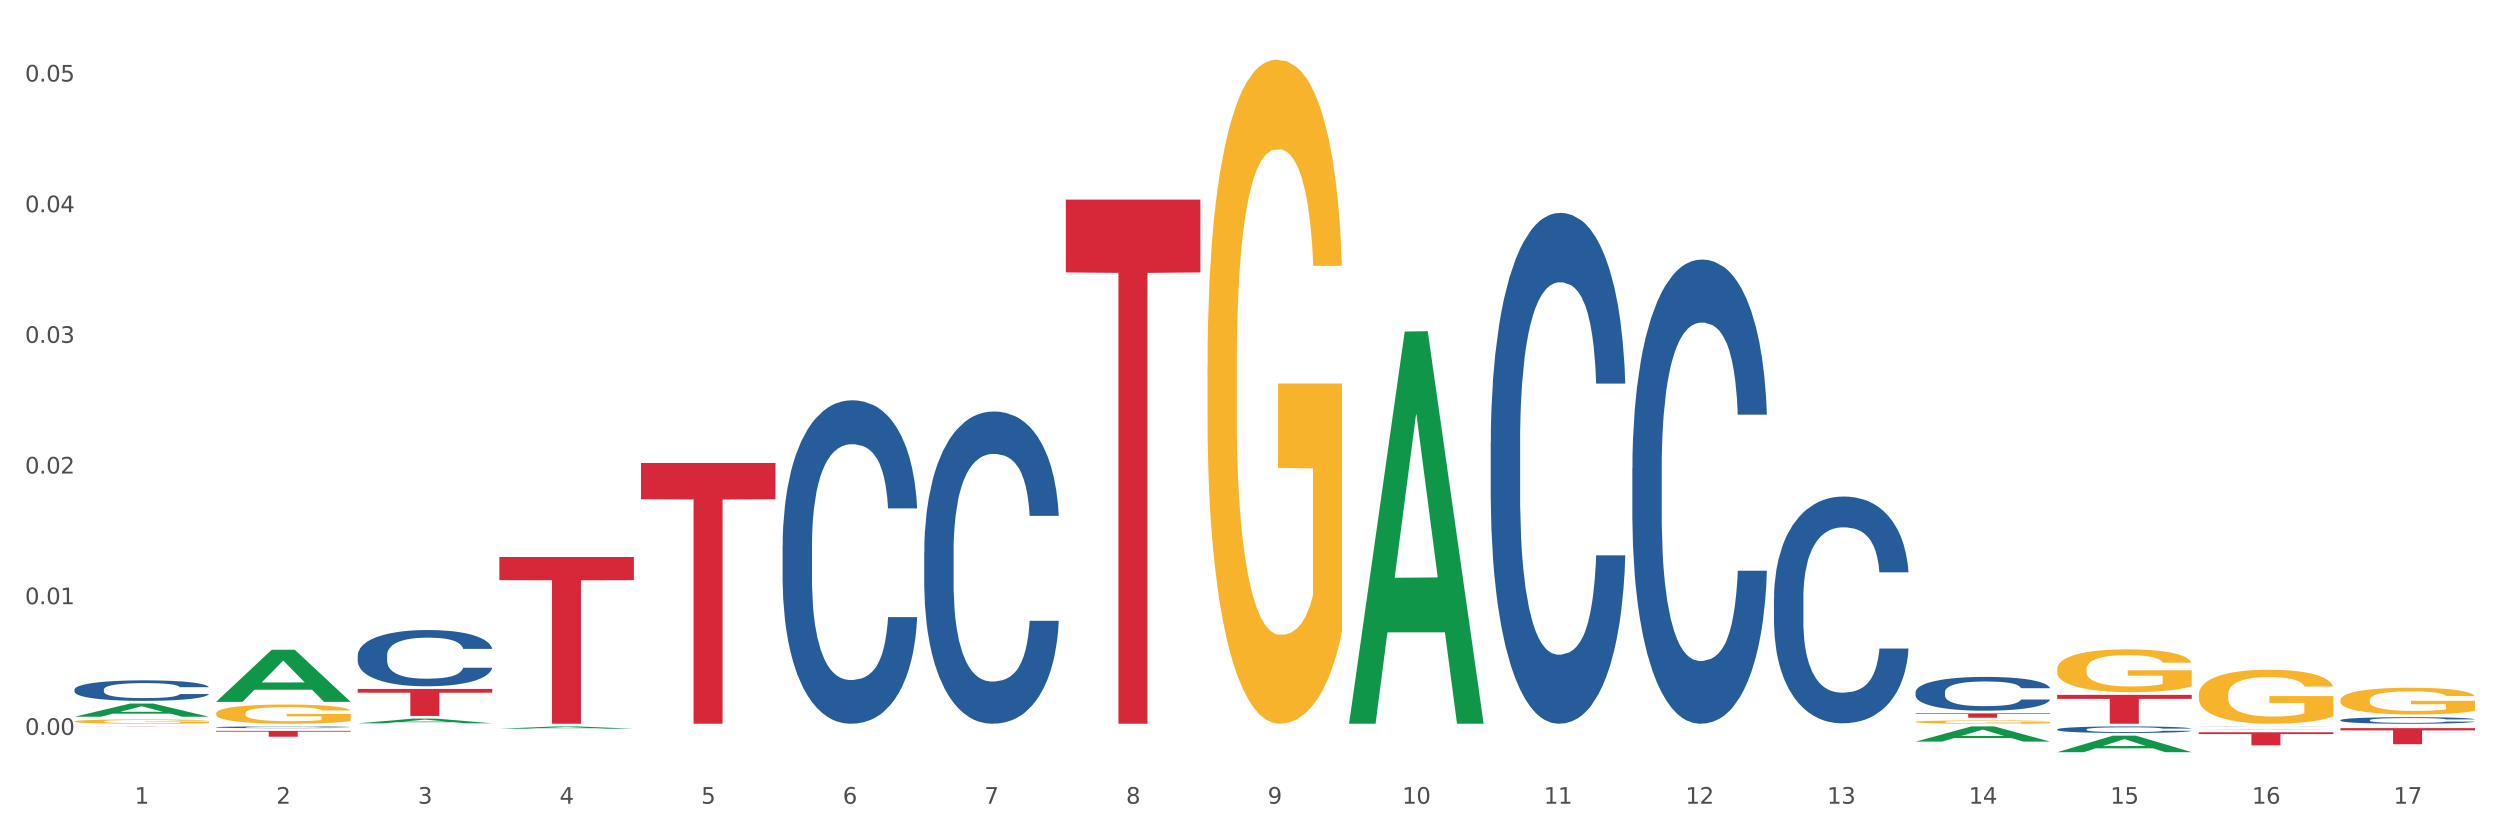 <?xml version="1.0" encoding="utf-8" standalone="no"?>
<!DOCTYPE svg PUBLIC "-//W3C//DTD SVG 1.1//EN"
  "http://www.w3.org/Graphics/SVG/1.1/DTD/svg11.dtd">
<svg xmlns:xlink="http://www.w3.org/1999/xlink" width="1080pt" height="360pt" viewBox="0 0 1080 360" xmlns="http://www.w3.org/2000/svg" version="1.1">
 <rect x="0" y="0" width="1080" height="360" fill="#333333" stroke="none"/>
 <defs>
  <style type="text/css">*{stroke-linejoin: round; stroke-linecap: butt}</style>
 </defs>
 <g id="figure_1">
  <g id="patch_1">
   <path d="M 0 360 
L 1080 360 
L 1080 0 
L 0 0 
z
" style="fill: #ffffff; stroke: #ffffff; stroke-linejoin: miter"/>
  </g>
  <g id="axes_1">
   <g id="matplotlib.axis_1">
    <g id="xtick_1">
     <g id="text_1">
      <!-- 1 -->
      <g style="fill: #4d4d4d" transform="translate(58.182 347.204) scale(0.096 -0.096)">
       <defs>
        <path id="DejaVuSans-31" d="M 794 531 
L 1825 531 
L 1825 4091 
L 703 3866 
L 703 4441 
L 1819 4666 
L 2450 4666 
L 2450 531 
L 3481 531 
L 3481 0 
L 794 0 
L 794 531 
z
" transform="scale(0.016)"/>
       </defs>
       <use xlink:href="#DejaVuSans-31"/>
      </g>
     </g>
    </g>
    <g id="xtick_2">
     <g id="text_2">
      <!-- 2 -->
      <g style="fill: #4d4d4d" transform="translate(119.364 347.204) scale(0.096 -0.096)">
       <defs>
        <path id="DejaVuSans-32" d="M 1228 531 
L 3431 531 
L 3431 0 
L 469 0 
L 469 531 
Q 828 903 1448 1529 
Q 2069 2156 2228 2338 
Q 2531 2678 2651 2914 
Q 2772 3150 2772 3378 
Q 2772 3750 2511 3984 
Q 2250 4219 1831 4219 
Q 1534 4219 1204 4116 
Q 875 4013 500 3803 
L 500 4441 
Q 881 4594 1212 4672 
Q 1544 4750 1819 4750 
Q 2544 4750 2975 4387 
Q 3406 4025 3406 3419 
Q 3406 3131 3298 2873 
Q 3191 2616 2906 2266 
Q 2828 2175 2409 1742 
Q 1991 1309 1228 531 
z
" transform="scale(0.016)"/>
       </defs>
       <use xlink:href="#DejaVuSans-32"/>
      </g>
     </g>
    </g>
    <g id="xtick_3">
     <g id="text_3">
      <!-- 3 -->
      <g style="fill: #4d4d4d" transform="translate(180.545 347.204) scale(0.096 -0.096)">
       <defs>
        <path id="DejaVuSans-33" d="M 2597 2516 
Q 3050 2419 3304 2112 
Q 3559 1806 3559 1356 
Q 3559 666 3084 287 
Q 2609 -91 1734 -91 
Q 1441 -91 1130 -33 
Q 819 25 488 141 
L 488 750 
Q 750 597 1062 519 
Q 1375 441 1716 441 
Q 2309 441 2620 675 
Q 2931 909 2931 1356 
Q 2931 1769 2642 2001 
Q 2353 2234 1838 2234 
L 1294 2234 
L 1294 2753 
L 1863 2753 
Q 2328 2753 2575 2939 
Q 2822 3125 2822 3475 
Q 2822 3834 2567 4026 
Q 2313 4219 1838 4219 
Q 1578 4219 1281 4162 
Q 984 4106 628 3988 
L 628 4550 
Q 988 4650 1302 4700 
Q 1616 4750 1894 4750 
Q 2613 4750 3031 4423 
Q 3450 4097 3450 3541 
Q 3450 3153 3228 2886 
Q 3006 2619 2597 2516 
z
" transform="scale(0.016)"/>
       </defs>
       <use xlink:href="#DejaVuSans-33"/>
      </g>
     </g>
    </g>
    <g id="xtick_4">
     <g id="text_4">
      <!-- 4 -->
      <g style="fill: #4d4d4d" transform="translate(241.726 347.204) scale(0.096 -0.096)">
       <defs>
        <path id="DejaVuSans-34" d="M 2419 4116 
L 825 1625 
L 2419 1625 
L 2419 4116 
z
M 2253 4666 
L 3047 4666 
L 3047 1625 
L 3713 1625 
L 3713 1100 
L 3047 1100 
L 3047 0 
L 2419 0 
L 2419 1100 
L 313 1100 
L 313 1709 
L 2253 4666 
z
" transform="scale(0.016)"/>
       </defs>
       <use xlink:href="#DejaVuSans-34"/>
      </g>
     </g>
    </g>
    <g id="xtick_5">
     <g id="text_5">
      <!-- 5 -->
      <g style="fill: #4d4d4d" transform="translate(302.908 347.204) scale(0.096 -0.096)">
       <defs>
        <path id="DejaVuSans-35" d="M 691 4666 
L 3169 4666 
L 3169 4134 
L 1269 4134 
L 1269 2991 
Q 1406 3038 1543 3061 
Q 1681 3084 1819 3084 
Q 2600 3084 3056 2656 
Q 3513 2228 3513 1497 
Q 3513 744 3044 326 
Q 2575 -91 1722 -91 
Q 1428 -91 1123 -41 
Q 819 9 494 109 
L 494 744 
Q 775 591 1075 516 
Q 1375 441 1709 441 
Q 2250 441 2565 725 
Q 2881 1009 2881 1497 
Q 2881 1984 2565 2268 
Q 2250 2553 1709 2553 
Q 1456 2553 1204 2497 
Q 953 2441 691 2322 
L 691 4666 
z
" transform="scale(0.016)"/>
       </defs>
       <use xlink:href="#DejaVuSans-35"/>
      </g>
     </g>
    </g>
    <g id="xtick_6">
     <g id="text_6">
      <!-- 6 -->
      <g style="fill: #4d4d4d" transform="translate(364.089 347.204) scale(0.096 -0.096)">
       <defs>
        <path id="DejaVuSans-36" d="M 2113 2584 
Q 1688 2584 1439 2293 
Q 1191 2003 1191 1497 
Q 1191 994 1439 701 
Q 1688 409 2113 409 
Q 2538 409 2786 701 
Q 3034 994 3034 1497 
Q 3034 2003 2786 2293 
Q 2538 2584 2113 2584 
z
M 3366 4563 
L 3366 3988 
Q 3128 4100 2886 4159 
Q 2644 4219 2406 4219 
Q 1781 4219 1451 3797 
Q 1122 3375 1075 2522 
Q 1259 2794 1537 2939 
Q 1816 3084 2150 3084 
Q 2853 3084 3261 2657 
Q 3669 2231 3669 1497 
Q 3669 778 3244 343 
Q 2819 -91 2113 -91 
Q 1303 -91 875 529 
Q 447 1150 447 2328 
Q 447 3434 972 4092 
Q 1497 4750 2381 4750 
Q 2619 4750 2861 4703 
Q 3103 4656 3366 4563 
z
" transform="scale(0.016)"/>
       </defs>
       <use xlink:href="#DejaVuSans-36"/>
      </g>
     </g>
    </g>
    <g id="xtick_7">
     <g id="text_7">
      <!-- 7 -->
      <g style="fill: #4d4d4d" transform="translate(425.271 347.204) scale(0.096 -0.096)">
       <defs>
        <path id="DejaVuSans-37" d="M 525 4666 
L 3525 4666 
L 3525 4397 
L 1831 0 
L 1172 0 
L 2766 4134 
L 525 4134 
L 525 4666 
z
" transform="scale(0.016)"/>
       </defs>
       <use xlink:href="#DejaVuSans-37"/>
      </g>
     </g>
    </g>
    <g id="xtick_8">
     <g id="text_8">
      <!-- 8 -->
      <g style="fill: #4d4d4d" transform="translate(486.452 347.204) scale(0.096 -0.096)">
       <defs>
        <path id="DejaVuSans-38" d="M 2034 2216 
Q 1584 2216 1326 1975 
Q 1069 1734 1069 1313 
Q 1069 891 1326 650 
Q 1584 409 2034 409 
Q 2484 409 2743 651 
Q 3003 894 3003 1313 
Q 3003 1734 2745 1975 
Q 2488 2216 2034 2216 
z
M 1403 2484 
Q 997 2584 770 2862 
Q 544 3141 544 3541 
Q 544 4100 942 4425 
Q 1341 4750 2034 4750 
Q 2731 4750 3128 4425 
Q 3525 4100 3525 3541 
Q 3525 3141 3298 2862 
Q 3072 2584 2669 2484 
Q 3125 2378 3379 2068 
Q 3634 1759 3634 1313 
Q 3634 634 3220 271 
Q 2806 -91 2034 -91 
Q 1263 -91 848 271 
Q 434 634 434 1313 
Q 434 1759 690 2068 
Q 947 2378 1403 2484 
z
M 1172 3481 
Q 1172 3119 1398 2916 
Q 1625 2713 2034 2713 
Q 2441 2713 2670 2916 
Q 2900 3119 2900 3481 
Q 2900 3844 2670 4047 
Q 2441 4250 2034 4250 
Q 1625 4250 1398 4047 
Q 1172 3844 1172 3481 
z
" transform="scale(0.016)"/>
       </defs>
       <use xlink:href="#DejaVuSans-38"/>
      </g>
     </g>
    </g>
    <g id="xtick_9">
     <g id="text_9">
      <!-- 9 -->
      <g style="fill: #4d4d4d" transform="translate(547.634 347.204) scale(0.096 -0.096)">
       <defs>
        <path id="DejaVuSans-39" d="M 703 97 
L 703 672 
Q 941 559 1184 500 
Q 1428 441 1663 441 
Q 2288 441 2617 861 
Q 2947 1281 2994 2138 
Q 2813 1869 2534 1725 
Q 2256 1581 1919 1581 
Q 1219 1581 811 2004 
Q 403 2428 403 3163 
Q 403 3881 828 4315 
Q 1253 4750 1959 4750 
Q 2769 4750 3195 4129 
Q 3622 3509 3622 2328 
Q 3622 1225 3098 567 
Q 2575 -91 1691 -91 
Q 1453 -91 1209 -44 
Q 966 3 703 97 
z
M 1959 2075 
Q 2384 2075 2632 2365 
Q 2881 2656 2881 3163 
Q 2881 3666 2632 3958 
Q 2384 4250 1959 4250 
Q 1534 4250 1286 3958 
Q 1038 3666 1038 3163 
Q 1038 2656 1286 2365 
Q 1534 2075 1959 2075 
z
" transform="scale(0.016)"/>
       </defs>
       <use xlink:href="#DejaVuSans-39"/>
      </g>
     </g>
    </g>
    <g id="xtick_10">
     <g id="text_10">
      <!-- 10 -->
      <g style="fill: #4d4d4d" transform="translate(605.761 347.204) scale(0.096 -0.096)">
       <defs>
        <path id="DejaVuSans-30" d="M 2034 4250 
Q 1547 4250 1301 3770 
Q 1056 3291 1056 2328 
Q 1056 1369 1301 889 
Q 1547 409 2034 409 
Q 2525 409 2770 889 
Q 3016 1369 3016 2328 
Q 3016 3291 2770 3770 
Q 2525 4250 2034 4250 
z
M 2034 4750 
Q 2819 4750 3233 4129 
Q 3647 3509 3647 2328 
Q 3647 1150 3233 529 
Q 2819 -91 2034 -91 
Q 1250 -91 836 529 
Q 422 1150 422 2328 
Q 422 3509 836 4129 
Q 1250 4750 2034 4750 
z
" transform="scale(0.016)"/>
       </defs>
       <use xlink:href="#DejaVuSans-31"/>
       <use xlink:href="#DejaVuSans-30" transform="translate(63.623 0)"/>
      </g>
     </g>
    </g>
    <g id="xtick_11">
     <g id="text_11">
      <!-- 11 -->
      <g style="fill: #4d4d4d" transform="translate(666.942 347.204) scale(0.096 -0.096)">
       <use xlink:href="#DejaVuSans-31"/>
       <use xlink:href="#DejaVuSans-31" transform="translate(63.623 0)"/>
      </g>
     </g>
    </g>
    <g id="xtick_12">
     <g id="text_12">
      <!-- 12 -->
      <g style="fill: #4d4d4d" transform="translate(728.124 347.204) scale(0.096 -0.096)">
       <use xlink:href="#DejaVuSans-31"/>
       <use xlink:href="#DejaVuSans-32" transform="translate(63.623 0)"/>
      </g>
     </g>
    </g>
    <g id="xtick_13">
     <g id="text_13">
      <!-- 13 -->
      <g style="fill: #4d4d4d" transform="translate(789.305 347.204) scale(0.096 -0.096)">
       <use xlink:href="#DejaVuSans-31"/>
       <use xlink:href="#DejaVuSans-33" transform="translate(63.623 0)"/>
      </g>
     </g>
    </g>
    <g id="xtick_14">
     <g id="text_14">
      <!-- 14 -->
      <g style="fill: #4d4d4d" transform="translate(850.487 347.204) scale(0.096 -0.096)">
       <use xlink:href="#DejaVuSans-31"/>
       <use xlink:href="#DejaVuSans-34" transform="translate(63.623 0)"/>
      </g>
     </g>
    </g>
    <g id="xtick_15">
     <g id="text_15">
      <!-- 15 -->
      <g style="fill: #4d4d4d" transform="translate(911.668 347.204) scale(0.096 -0.096)">
       <use xlink:href="#DejaVuSans-31"/>
       <use xlink:href="#DejaVuSans-35" transform="translate(63.623 0)"/>
      </g>
     </g>
    </g>
    <g id="xtick_16">
     <g id="text_16">
      <!-- 16 -->
      <g style="fill: #4d4d4d" transform="translate(972.849 347.204) scale(0.096 -0.096)">
       <use xlink:href="#DejaVuSans-31"/>
       <use xlink:href="#DejaVuSans-36" transform="translate(63.623 0)"/>
      </g>
     </g>
    </g>
    <g id="xtick_17">
     <g id="text_17">
      <!-- 17 -->
      <g style="fill: #4d4d4d" transform="translate(1034.031 347.204) scale(0.096 -0.096)">
       <use xlink:href="#DejaVuSans-31"/>
       <use xlink:href="#DejaVuSans-37" transform="translate(63.623 0)"/>
      </g>
     </g>
    </g>
    <g id="xtick_18"/>
    <g id="xtick_19"/>
    <g id="xtick_20"/>
    <g id="xtick_21"/>
    <g id="xtick_22"/>
    <g id="xtick_23"/>
    <g id="xtick_24"/>
    <g id="xtick_25"/>
    <g id="xtick_26"/>
    <g id="xtick_27"/>
    <g id="xtick_28"/>
    <g id="xtick_29"/>
    <g id="xtick_30"/>
    <g id="xtick_31"/>
    <g id="xtick_32"/>
    <g id="xtick_33"/>
   </g>
   <g id="matplotlib.axis_2">
    <g id="ytick_1">
     <g id="text_18">
      <!-- 0.00 -->
      <g style="fill: #4d4d4d" transform="translate(10.8 317.46) scale(0.096 -0.096)">
       <defs>
        <path id="DejaVuSans-2e" d="M 684 794 
L 1344 794 
L 1344 0 
L 684 0 
L 684 794 
z
" transform="scale(0.016)"/>
       </defs>
       <use xlink:href="#DejaVuSans-30"/>
       <use xlink:href="#DejaVuSans-2e" transform="translate(63.623 0)"/>
       <use xlink:href="#DejaVuSans-30" transform="translate(95.41 0)"/>
       <use xlink:href="#DejaVuSans-30" transform="translate(159.033 0)"/>
      </g>
     </g>
    </g>
    <g id="ytick_2">
     <g id="text_19">
      <!-- 0.01 -->
      <g style="fill: #4d4d4d" transform="translate(10.8 261.012) scale(0.096 -0.096)">
       <use xlink:href="#DejaVuSans-30"/>
       <use xlink:href="#DejaVuSans-2e" transform="translate(63.623 0)"/>
       <use xlink:href="#DejaVuSans-30" transform="translate(95.41 0)"/>
       <use xlink:href="#DejaVuSans-31" transform="translate(159.033 0)"/>
      </g>
     </g>
    </g>
    <g id="ytick_3">
     <g id="text_20">
      <!-- 0.02 -->
      <g style="fill: #4d4d4d" transform="translate(10.8 204.565) scale(0.096 -0.096)">
       <use xlink:href="#DejaVuSans-30"/>
       <use xlink:href="#DejaVuSans-2e" transform="translate(63.623 0)"/>
       <use xlink:href="#DejaVuSans-30" transform="translate(95.41 0)"/>
       <use xlink:href="#DejaVuSans-32" transform="translate(159.033 0)"/>
      </g>
     </g>
    </g>
    <g id="ytick_4">
     <g id="text_21">
      <!-- 0.03 -->
      <g style="fill: #4d4d4d" transform="translate(10.8 148.118) scale(0.096 -0.096)">
       <use xlink:href="#DejaVuSans-30"/>
       <use xlink:href="#DejaVuSans-2e" transform="translate(63.623 0)"/>
       <use xlink:href="#DejaVuSans-30" transform="translate(95.41 0)"/>
       <use xlink:href="#DejaVuSans-33" transform="translate(159.033 0)"/>
      </g>
     </g>
    </g>
    <g id="ytick_5">
     <g id="text_22">
      <!-- 0.04 -->
      <g style="fill: #4d4d4d" transform="translate(10.8 91.671) scale(0.096 -0.096)">
       <use xlink:href="#DejaVuSans-30"/>
       <use xlink:href="#DejaVuSans-2e" transform="translate(63.623 0)"/>
       <use xlink:href="#DejaVuSans-30" transform="translate(95.41 0)"/>
       <use xlink:href="#DejaVuSans-34" transform="translate(159.033 0)"/>
      </g>
     </g>
    </g>
    <g id="ytick_6">
     <g id="text_23">
      <!-- 0.05 -->
      <g style="fill: #4d4d4d" transform="translate(10.8 35.224) scale(0.096 -0.096)">
       <use xlink:href="#DejaVuSans-30"/>
       <use xlink:href="#DejaVuSans-2e" transform="translate(63.623 0)"/>
       <use xlink:href="#DejaVuSans-30" transform="translate(95.41 0)"/>
       <use xlink:href="#DejaVuSans-35" transform="translate(159.033 0)"/>
      </g>
     </g>
    </g>
    <g id="ytick_7"/>
    <g id="ytick_8"/>
    <g id="ytick_9"/>
    <g id="ytick_10"/>
    <g id="ytick_11"/>
   </g>
   <g id="PolyCollection_1">
    <path d="M 32.175 309.624 
L 32.235 309.619 
L 56.203 303.923 
L 66.15 303.918 
L 90.297 309.635 
L 78.793 309.635 
L 73.58 308.304 
L 48.833 308.304 
L 48.653 308.325 
L 43.62 309.635 
L 32.175 309.635 
L 32.175 309.624 
L 51.949 307.509 
L 70.464 307.504 
L 61.296 305.136 
L 61.176 305.126 
L 61.056 305.142 
L 51.889 307.504 
L 51.949 307.509 
L 32.175 309.624 
z
" clip-path="url(#p7dc72f982a)" style="fill: #109648"/>
    <path d="M 215.719 240.61 
L 273.842 240.61 
L 273.842 250.622 
L 250.978 250.69 
L 250.978 312.66 
L 238.445 312.66 
L 238.445 250.69 
L 215.719 250.622 
L 215.719 240.677 
L 215.719 240.61 
z
" clip-path="url(#p7dc72f982a)" style="fill: #d62839"/>
    <path d="M 276.901 200.024 
L 335.023 200.024 
L 335.023 215.677 
L 312.16 215.783 
L 312.16 312.66 
L 299.626 312.66 
L 299.626 215.783 
L 276.901 215.677 
L 276.901 200.13 
L 276.901 200.024 
z
" clip-path="url(#p7dc72f982a)" style="fill: #d62839"/>
    <path d="M 460.445 86.214 
L 518.567 86.214 
L 518.567 117.683 
L 495.704 117.895 
L 495.704 312.66 
L 483.17 312.66 
L 483.17 117.895 
L 460.445 117.683 
L 460.445 86.427 
L 460.445 86.214 
z
" clip-path="url(#p7dc72f982a)" style="fill: #d62839"/>
    <path d="M 827.533 308.172 
L 885.656 308.172 
L 885.656 308.435 
L 862.792 308.437 
L 862.792 310.066 
L 850.259 310.066 
L 850.259 308.437 
L 827.533 308.435 
L 827.533 308.174 
L 827.533 308.172 
z
" clip-path="url(#p7dc72f982a)" style="fill: #d62839"/>
    <path d="M 888.715 300.174 
L 946.837 300.174 
L 946.837 301.909 
L 923.974 301.921 
L 923.974 312.66 
L 911.44 312.66 
L 911.44 301.921 
L 888.715 301.909 
L 888.715 300.186 
L 888.715 300.174 
z
" clip-path="url(#p7dc72f982a)" style="fill: #d62839"/>
    <path d="M 949.896 316.338 
L 1008.019 316.338 
L 1008.019 317.122 
L 985.155 317.127 
L 985.155 321.977 
L 972.622 321.977 
L 972.622 317.127 
L 949.896 317.122 
L 949.896 316.343 
L 949.896 316.338 
z
" clip-path="url(#p7dc72f982a)" style="fill: #d62839"/>
    <path d="M 1011.078 314.55 
L 1069.2 314.55 
L 1069.2 315.517 
L 1046.337 315.523 
L 1046.337 321.506 
L 1033.803 321.506 
L 1033.803 315.523 
L 1011.078 315.517 
L 1011.078 314.557 
L 1011.078 314.55 
z
" clip-path="url(#p7dc72f982a)" style="fill: #d62839"/>
    <path d="M 32.175 297.89 
L 32.244 297.882 
L 32.244 297.655 
L 32.45 297.348 
L 33.206 296.782 
L 34.167 296.353 
L 35.816 295.852 
L 36.709 295.642 
L 37.877 295.407 
L 40.282 295.027 
L 43.03 294.704 
L 44.954 294.526 
L 46.396 294.413 
L 49.625 294.21 
L 51.48 294.121 
L 53.404 294.049 
L 55.053 294 
L 57.801 293.944 
L 60 293.919 
L 62.542 293.911 
L 64.671 293.919 
L 67.488 293.952 
L 71.61 294.049 
L 73.19 294.105 
L 75.32 294.202 
L 77.519 294.332 
L 79.305 294.461 
L 81.366 294.647 
L 83.496 294.89 
L 85.557 295.197 
L 87 295.48 
L 88.168 295.779 
L 89.198 296.143 
L 89.954 296.539 
L 90.297 296.871 
L 77.725 296.871 
L 77.381 296.572 
L 76.694 296.248 
L 76.007 296.03 
L 75.251 295.852 
L 74.084 295.65 
L 73.053 295.52 
L 71.335 295.367 
L 69.755 295.27 
L 68.45 295.213 
L 66.87 295.165 
L 63.503 295.116 
L 61.099 295.116 
L 59.587 295.132 
L 57.732 295.173 
L 56.152 295.229 
L 54.297 295.326 
L 52.854 295.431 
L 51.412 295.569 
L 50.587 295.666 
L 49.351 295.844 
L 48.526 295.989 
L 47.427 296.24 
L 46.809 296.418 
L 45.709 296.879 
L 45.228 297.218 
L 45.022 297.453 
L 44.885 297.712 
L 44.885 298.973 
L 45.297 299.539 
L 45.641 299.782 
L 46.19 300.057 
L 47.221 300.413 
L 48.732 300.76 
L 50.312 301.011 
L 51.618 301.165 
L 52.854 301.278 
L 54.091 301.367 
L 55.603 301.448 
L 56.839 301.496 
L 58.694 301.545 
L 60.893 301.569 
L 62.61 301.569 
L 66.114 301.528 
L 67.694 301.488 
L 69.206 301.431 
L 70.855 301.342 
L 72.16 301.245 
L 72.916 301.173 
L 74.152 301.019 
L 75.114 300.857 
L 75.939 300.671 
L 76.488 300.51 
L 77.106 300.267 
L 77.587 299.992 
L 77.725 299.847 
L 90.297 299.847 
L 90.023 300.138 
L 89.542 300.421 
L 88.58 300.801 
L 87.824 301.019 
L 86.656 301.286 
L 85.419 301.512 
L 83.702 301.763 
L 82.122 301.949 
L 80.473 302.111 
L 78.687 302.256 
L 75.458 302.458 
L 74.29 302.515 
L 71.816 302.612 
L 69.893 302.669 
L 67.076 302.725 
L 64.19 302.758 
L 61.167 302.766 
L 58.488 302.749 
L 55.534 302.701 
L 53.679 302.652 
L 51.618 302.58 
L 49.213 302.466 
L 46.946 302.329 
L 44.816 302.167 
L 42.824 301.981 
L 40.969 301.771 
L 38.564 301.423 
L 36.778 301.084 
L 35.473 300.768 
L 34.58 300.502 
L 33.686 300.162 
L 33.206 299.927 
L 32.45 299.361 
L 32.175 298.836 
L 32.175 297.89 
z
" clip-path="url(#p7dc72f982a)" style="fill: #255c99"/>
    <path d="M 154.538 297.625 
L 212.66 297.625 
L 212.66 299.245 
L 189.797 299.256 
L 189.797 309.281 
L 177.263 309.281 
L 177.263 299.256 
L 154.538 299.245 
L 154.538 297.636 
L 154.538 297.625 
z
" clip-path="url(#p7dc72f982a)" style="fill: #d62839"/>
    <path d="M 93.356 314.158 
L 93.425 314.158 
L 93.425 314.138 
L 93.631 314.111 
L 94.387 314.062 
L 95.349 314.025 
L 96.998 313.981 
L 97.891 313.963 
L 99.059 313.942 
L 101.463 313.909 
L 104.211 313.881 
L 106.135 313.866 
L 107.578 313.856 
L 110.807 313.838 
L 112.662 313.831 
L 114.585 313.824 
L 116.234 313.82 
L 118.982 313.815 
L 121.181 313.813 
L 123.723 313.812 
L 125.853 313.813 
L 128.67 313.816 
L 132.792 313.824 
L 134.372 313.829 
L 136.502 313.838 
L 138.7 313.849 
L 140.486 313.86 
L 142.547 313.876 
L 144.677 313.897 
L 146.738 313.924 
L 148.181 313.949 
L 149.349 313.975 
L 150.38 314.006 
L 151.135 314.041 
L 151.479 314.07 
L 138.906 314.07 
L 138.563 314.044 
L 137.876 314.016 
L 137.189 313.997 
L 136.433 313.981 
L 135.265 313.964 
L 134.234 313.952 
L 132.517 313.939 
L 130.937 313.93 
L 129.631 313.926 
L 128.051 313.921 
L 124.685 313.917 
L 122.28 313.917 
L 120.769 313.919 
L 118.914 313.922 
L 117.334 313.927 
L 115.479 313.935 
L 114.036 313.945 
L 112.593 313.956 
L 111.769 313.965 
L 110.532 313.98 
L 109.708 313.993 
L 108.608 314.015 
L 107.99 314.03 
L 106.891 314.07 
L 106.41 314.1 
L 106.204 314.12 
L 106.066 314.143 
L 106.066 314.252 
L 106.479 314.302 
L 106.822 314.323 
L 107.372 314.347 
L 108.402 314.378 
L 109.914 314.408 
L 111.494 314.43 
L 112.799 314.443 
L 114.036 314.453 
L 115.273 314.46 
L 116.784 314.468 
L 118.021 314.472 
L 119.876 314.476 
L 122.074 314.478 
L 123.792 314.478 
L 127.295 314.475 
L 128.876 314.471 
L 130.387 314.466 
L 132.036 314.458 
L 133.341 314.45 
L 134.097 314.444 
L 135.334 314.43 
L 136.296 314.416 
L 137.12 314.4 
L 137.67 314.386 
L 138.288 314.365 
L 138.769 314.341 
L 138.906 314.328 
L 151.479 314.328 
L 151.204 314.354 
L 150.723 314.378 
L 149.761 314.411 
L 149.005 314.43 
L 147.838 314.453 
L 146.601 314.473 
L 144.883 314.495 
L 143.303 314.511 
L 141.654 314.525 
L 139.868 314.538 
L 136.639 314.555 
L 135.471 314.56 
L 132.998 314.569 
L 131.074 314.574 
L 128.257 314.579 
L 125.372 314.581 
L 122.349 314.582 
L 119.669 314.581 
L 116.715 314.576 
L 114.86 314.572 
L 112.799 314.566 
L 110.395 314.556 
L 108.127 314.544 
L 105.998 314.53 
L 104.005 314.514 
L 102.15 314.496 
L 99.746 314.465 
L 97.959 314.436 
L 96.654 314.408 
L 95.761 314.385 
L 94.868 314.356 
L 94.387 314.335 
L 93.631 314.286 
L 93.356 314.24 
L 93.356 314.158 
z
" clip-path="url(#p7dc72f982a)" style="fill: #255c99"/>
    <path d="M 338.082 235.707 
L 338.151 235.58 
L 338.151 232.006 
L 338.357 227.157 
L 339.113 218.224 
L 340.074 211.46 
L 341.723 203.548 
L 342.616 200.23 
L 343.784 196.529 
L 346.189 190.531 
L 348.937 185.426 
L 350.861 182.618 
L 352.304 180.832 
L 355.533 177.641 
L 357.387 176.238 
L 359.311 175.089 
L 360.96 174.323 
L 363.708 173.43 
L 365.907 173.047 
L 368.449 172.92 
L 370.578 173.047 
L 373.395 173.558 
L 377.517 175.089 
L 379.097 175.982 
L 381.227 177.514 
L 383.426 179.556 
L 385.212 181.598 
L 387.273 184.533 
L 389.403 188.361 
L 391.464 193.211 
L 392.907 197.677 
L 394.075 202.399 
L 395.105 208.142 
L 395.861 214.395 
L 396.204 219.627 
L 383.632 219.627 
L 383.288 214.906 
L 382.601 209.801 
L 381.914 206.355 
L 381.159 203.548 
L 379.991 200.357 
L 378.96 198.315 
L 377.243 195.891 
L 375.662 194.359 
L 374.357 193.466 
L 372.777 192.7 
L 369.41 191.935 
L 367.006 191.935 
L 365.494 192.19 
L 363.639 192.828 
L 362.059 193.721 
L 360.204 195.253 
L 358.762 196.912 
L 357.319 199.081 
L 356.494 200.612 
L 355.258 203.42 
L 354.433 205.717 
L 353.334 209.673 
L 352.716 212.481 
L 351.616 219.755 
L 351.136 225.115 
L 350.929 228.816 
L 350.792 232.9 
L 350.792 252.808 
L 351.204 261.741 
L 351.548 265.57 
L 352.097 269.908 
L 353.128 275.524 
L 354.639 281.011 
L 356.22 284.967 
L 357.525 287.392 
L 358.762 289.179 
L 359.998 290.582 
L 361.51 291.859 
L 362.746 292.624 
L 364.601 293.39 
L 366.8 293.773 
L 368.517 293.773 
L 372.021 293.135 
L 373.601 292.497 
L 375.113 291.603 
L 376.762 290.2 
L 378.067 288.668 
L 378.823 287.52 
L 380.059 285.095 
L 381.021 282.543 
L 381.846 279.607 
L 382.395 277.055 
L 383.014 273.227 
L 383.494 268.888 
L 383.632 266.59 
L 396.204 266.59 
L 395.93 271.185 
L 395.449 275.651 
L 394.487 281.649 
L 393.731 285.095 
L 392.563 289.306 
L 391.327 292.88 
L 389.609 296.836 
L 388.029 299.771 
L 386.38 302.323 
L 384.594 304.62 
L 381.365 307.811 
L 380.197 308.704 
L 377.723 310.235 
L 375.8 311.129 
L 372.983 312.022 
L 370.097 312.533 
L 367.075 312.66 
L 364.395 312.405 
L 361.441 311.639 
L 359.586 310.874 
L 357.525 309.725 
L 355.12 307.938 
L 352.853 305.769 
L 350.723 303.217 
L 348.731 300.281 
L 346.876 296.963 
L 344.471 291.476 
L 342.685 286.116 
L 341.38 281.139 
L 340.487 276.927 
L 339.594 271.568 
L 339.113 267.867 
L 338.357 258.933 
L 338.082 250.638 
L 338.082 235.707 
z
" clip-path="url(#p7dc72f982a)" style="fill: #255c99"/>
    <path d="M 399.263 238.376 
L 399.332 238.253 
L 399.332 234.804 
L 399.538 230.123 
L 400.294 221.499 
L 401.256 214.97 
L 402.905 207.333 
L 403.798 204.13 
L 404.966 200.557 
L 407.37 194.767 
L 410.118 189.84 
L 412.042 187.129 
L 413.485 185.405 
L 416.714 182.325 
L 418.569 180.97 
L 420.493 179.861 
L 422.141 179.122 
L 424.89 178.26 
L 427.088 177.89 
L 429.63 177.767 
L 431.76 177.89 
L 434.577 178.383 
L 438.699 179.861 
L 440.279 180.723 
L 442.409 182.202 
L 444.607 184.173 
L 446.393 186.144 
L 448.455 188.977 
L 450.584 192.673 
L 452.645 197.354 
L 454.088 201.666 
L 455.256 206.224 
L 456.287 211.767 
L 457.042 217.804 
L 457.386 222.855 
L 444.813 222.855 
L 444.47 218.296 
L 443.783 213.369 
L 443.096 210.043 
L 442.34 207.333 
L 441.172 204.253 
L 440.142 202.282 
L 438.424 199.941 
L 436.844 198.463 
L 435.538 197.601 
L 433.958 196.861 
L 430.592 196.122 
L 428.187 196.122 
L 426.676 196.369 
L 424.821 196.985 
L 423.241 197.847 
L 421.386 199.325 
L 419.943 200.927 
L 418.5 203.021 
L 417.676 204.499 
L 416.439 207.209 
L 415.615 209.427 
L 414.515 213.246 
L 413.897 215.956 
L 412.798 222.978 
L 412.317 228.152 
L 412.111 231.724 
L 411.973 235.666 
L 411.973 254.884 
L 412.386 263.507 
L 412.729 267.203 
L 413.279 271.391 
L 414.309 276.812 
L 415.821 282.109 
L 417.401 285.928 
L 418.706 288.269 
L 419.943 289.993 
L 421.18 291.348 
L 422.691 292.58 
L 423.928 293.319 
L 425.783 294.058 
L 427.981 294.428 
L 429.699 294.428 
L 433.203 293.812 
L 434.783 293.196 
L 436.294 292.334 
L 437.943 290.979 
L 439.248 289.5 
L 440.004 288.392 
L 441.241 286.051 
L 442.203 283.587 
L 443.027 280.754 
L 443.577 278.29 
L 444.195 274.594 
L 444.676 270.406 
L 444.813 268.189 
L 457.386 268.189 
L 457.111 272.623 
L 456.63 276.935 
L 455.668 282.725 
L 454.913 286.051 
L 453.745 290.116 
L 452.508 293.566 
L 450.79 297.385 
L 449.21 300.218 
L 447.561 302.682 
L 445.775 304.899 
L 442.546 307.979 
L 441.378 308.841 
L 438.905 310.32 
L 436.981 311.182 
L 434.164 312.044 
L 431.279 312.537 
L 428.256 312.66 
L 425.577 312.414 
L 422.622 311.675 
L 420.767 310.936 
L 418.706 309.827 
L 416.302 308.102 
L 414.035 306.008 
L 411.905 303.544 
L 409.912 300.711 
L 408.057 297.508 
L 405.653 292.211 
L 403.867 287.037 
L 402.561 282.232 
L 401.668 278.167 
L 400.775 272.993 
L 400.294 269.42 
L 399.538 260.797 
L 399.263 252.79 
L 399.263 238.376 
z
" clip-path="url(#p7dc72f982a)" style="fill: #255c99"/>
    <path d="M 643.989 191.123 
L 644.058 190.921 
L 644.058 185.278 
L 644.264 177.618 
L 645.02 163.51 
L 645.982 152.827 
L 647.63 140.331 
L 648.524 135.09 
L 649.691 129.245 
L 652.096 119.772 
L 654.844 111.71 
L 656.768 107.276 
L 658.211 104.454 
L 661.44 99.415 
L 663.295 97.198 
L 665.218 95.384 
L 666.867 94.175 
L 669.615 92.764 
L 671.814 92.159 
L 674.356 91.958 
L 676.485 92.159 
L 679.302 92.965 
L 683.424 95.384 
L 685.005 96.795 
L 687.134 99.214 
L 689.333 102.438 
L 691.119 105.663 
L 693.18 110.299 
L 695.31 116.346 
L 697.371 124.005 
L 698.814 131.059 
L 699.982 138.517 
L 701.012 147.587 
L 701.768 157.463 
L 702.112 165.727 
L 689.539 165.727 
L 689.195 158.269 
L 688.508 150.207 
L 687.821 144.765 
L 687.066 140.331 
L 685.898 135.292 
L 684.867 132.067 
L 683.15 128.238 
L 681.569 125.819 
L 680.264 124.408 
L 678.684 123.199 
L 675.318 121.989 
L 672.913 121.989 
L 671.401 122.392 
L 669.547 123.4 
L 667.966 124.811 
L 666.111 127.23 
L 664.669 129.85 
L 663.226 133.276 
L 662.401 135.695 
L 661.165 140.129 
L 660.34 143.757 
L 659.241 150.005 
L 658.623 154.44 
L 657.524 165.928 
L 657.043 174.394 
L 656.837 180.239 
L 656.699 186.688 
L 656.699 218.131 
L 657.111 232.24 
L 657.455 238.286 
L 658.004 245.139 
L 659.035 254.008 
L 660.546 262.675 
L 662.127 268.923 
L 663.432 272.752 
L 664.669 275.574 
L 665.905 277.791 
L 667.417 279.807 
L 668.653 281.016 
L 670.508 282.225 
L 672.707 282.83 
L 674.424 282.83 
L 677.928 281.822 
L 679.508 280.815 
L 681.02 279.404 
L 682.669 277.187 
L 683.974 274.768 
L 684.73 272.954 
L 685.966 269.124 
L 686.928 265.093 
L 687.753 260.457 
L 688.302 256.426 
L 688.921 250.38 
L 689.402 243.527 
L 689.539 239.899 
L 702.112 239.899 
L 701.837 247.155 
L 701.356 254.209 
L 700.394 263.682 
L 699.638 269.124 
L 698.47 275.776 
L 697.234 281.419 
L 695.516 287.667 
L 693.936 292.303 
L 692.287 296.334 
L 690.501 299.962 
L 687.272 305.001 
L 686.104 306.412 
L 683.631 308.831 
L 681.707 310.242 
L 678.89 311.652 
L 676.005 312.459 
L 672.982 312.66 
L 670.302 312.257 
L 667.348 311.048 
L 665.493 309.838 
L 663.432 308.024 
L 661.027 305.203 
L 658.76 301.776 
L 656.63 297.745 
L 654.638 293.109 
L 652.783 287.869 
L 650.378 279.202 
L 648.592 270.737 
L 647.287 262.876 
L 646.394 256.225 
L 645.501 247.76 
L 645.02 241.914 
L 644.264 227.806 
L 643.989 214.705 
L 643.989 191.123 
z
" clip-path="url(#p7dc72f982a)" style="fill: #255c99"/>
    <path d="M 705.171 202.224 
L 705.239 202.041 
L 705.239 196.913 
L 705.445 189.953 
L 706.201 177.133 
L 707.163 167.426 
L 708.812 156.071 
L 709.705 151.31 
L 710.873 145.998 
L 713.277 137.391 
L 716.026 130.065 
L 717.949 126.036 
L 719.392 123.472 
L 722.621 118.893 
L 724.476 116.878 
L 726.4 115.23 
L 728.049 114.131 
L 730.797 112.849 
L 732.995 112.3 
L 735.537 112.117 
L 737.667 112.3 
L 740.484 113.032 
L 744.606 115.23 
L 746.186 116.512 
L 748.316 118.71 
L 750.514 121.64 
L 752.301 124.57 
L 754.362 128.783 
L 756.491 134.277 
L 758.552 141.237 
L 759.995 147.647 
L 761.163 154.423 
L 762.194 162.665 
L 762.949 171.639 
L 763.293 179.148 
L 750.72 179.148 
L 750.377 172.371 
L 749.69 165.045 
L 749.003 160.101 
L 748.247 156.071 
L 747.079 151.493 
L 746.049 148.562 
L 744.331 145.083 
L 742.751 142.885 
L 741.446 141.603 
L 739.865 140.504 
L 736.499 139.405 
L 734.094 139.405 
L 732.583 139.771 
L 730.728 140.687 
L 729.148 141.969 
L 727.293 144.167 
L 725.85 146.548 
L 724.407 149.661 
L 723.583 151.859 
L 722.346 155.888 
L 721.522 159.185 
L 720.423 164.862 
L 719.804 168.892 
L 718.705 179.331 
L 718.224 187.023 
L 718.018 192.334 
L 717.881 198.195 
L 717.881 226.765 
L 718.293 239.585 
L 718.636 245.08 
L 719.186 251.307 
L 720.216 259.365 
L 721.728 267.24 
L 723.308 272.918 
L 724.613 276.398 
L 725.85 278.962 
L 727.087 280.976 
L 728.598 282.808 
L 729.835 283.906 
L 731.69 285.005 
L 733.888 285.555 
L 735.606 285.555 
L 739.11 284.639 
L 740.69 283.723 
L 742.201 282.441 
L 743.85 280.427 
L 745.155 278.229 
L 745.911 276.581 
L 747.148 273.101 
L 748.11 269.438 
L 748.934 265.226 
L 749.484 261.563 
L 750.102 256.068 
L 750.583 249.842 
L 750.72 246.545 
L 763.293 246.545 
L 763.018 253.138 
L 762.537 259.548 
L 761.575 268.156 
L 760.82 273.101 
L 759.652 279.145 
L 758.415 284.273 
L 756.697 289.95 
L 755.117 294.163 
L 753.468 297.825 
L 751.682 301.122 
L 748.453 305.701 
L 747.285 306.983 
L 744.812 309.18 
L 742.888 310.462 
L 740.071 311.744 
L 737.186 312.477 
L 734.163 312.66 
L 731.484 312.294 
L 728.529 311.195 
L 726.674 310.096 
L 724.613 308.448 
L 722.209 305.884 
L 719.942 302.77 
L 717.812 299.107 
L 715.819 294.895 
L 713.965 290.133 
L 711.56 282.258 
L 709.774 274.566 
L 708.468 267.423 
L 707.575 261.38 
L 706.682 253.688 
L 706.201 248.376 
L 705.445 235.556 
L 705.171 223.652 
L 705.171 202.224 
z
" clip-path="url(#p7dc72f982a)" style="fill: #255c99"/>
    <path d="M 766.352 258.52 
L 766.421 258.43 
L 766.421 255.925 
L 766.627 252.525 
L 767.383 246.261 
L 768.344 241.518 
L 769.993 235.971 
L 770.886 233.644 
L 772.054 231.049 
L 774.459 226.843 
L 777.207 223.264 
L 779.131 221.296 
L 780.573 220.043 
L 783.802 217.806 
L 785.657 216.822 
L 787.581 216.016 
L 789.23 215.479 
L 791.978 214.853 
L 794.177 214.584 
L 796.719 214.495 
L 798.848 214.584 
L 801.665 214.942 
L 805.787 216.016 
L 807.367 216.643 
L 809.497 217.716 
L 811.696 219.148 
L 813.482 220.58 
L 815.543 222.638 
L 817.673 225.322 
L 819.734 228.723 
L 821.177 231.854 
L 822.345 235.165 
L 823.375 239.192 
L 824.131 243.577 
L 824.474 247.245 
L 811.902 247.245 
L 811.558 243.934 
L 810.871 240.355 
L 810.184 237.939 
L 809.428 235.971 
L 808.261 233.734 
L 807.23 232.302 
L 805.512 230.602 
L 803.932 229.528 
L 802.627 228.902 
L 801.047 228.365 
L 797.68 227.828 
L 795.276 227.828 
L 793.764 228.007 
L 791.909 228.454 
L 790.329 229.08 
L 788.474 230.154 
L 787.031 231.318 
L 785.589 232.839 
L 784.764 233.912 
L 783.528 235.881 
L 782.703 237.492 
L 781.604 240.266 
L 780.986 242.234 
L 779.886 247.335 
L 779.405 251.093 
L 779.199 253.688 
L 779.062 256.551 
L 779.062 270.51 
L 779.474 276.774 
L 779.818 279.459 
L 780.367 282.501 
L 781.398 286.438 
L 782.909 290.286 
L 784.489 293.06 
L 785.795 294.76 
L 787.031 296.013 
L 788.268 296.997 
L 789.78 297.892 
L 791.016 298.429 
L 792.871 298.966 
L 795.07 299.234 
L 796.787 299.234 
L 800.291 298.787 
L 801.871 298.339 
L 803.383 297.713 
L 805.032 296.729 
L 806.337 295.655 
L 807.093 294.849 
L 808.329 293.149 
L 809.291 291.36 
L 810.116 289.302 
L 810.665 287.512 
L 811.283 284.828 
L 811.764 281.785 
L 811.902 280.174 
L 824.474 280.174 
L 824.2 283.396 
L 823.719 286.528 
L 822.757 290.733 
L 822.001 293.149 
L 820.833 296.102 
L 819.596 298.608 
L 817.879 301.382 
L 816.299 303.44 
L 814.65 305.229 
L 812.864 306.84 
L 809.635 309.077 
L 808.467 309.703 
L 805.993 310.777 
L 804.07 311.404 
L 801.253 312.03 
L 798.367 312.388 
L 795.344 312.477 
L 792.665 312.298 
L 789.711 311.761 
L 787.856 311.225 
L 785.795 310.419 
L 783.39 309.166 
L 781.123 307.645 
L 778.993 305.856 
L 777.001 303.798 
L 775.146 301.471 
L 772.741 297.623 
L 770.955 293.865 
L 769.65 290.375 
L 768.757 287.422 
L 767.863 283.664 
L 767.383 281.069 
L 766.627 274.806 
L 766.352 268.989 
L 766.352 258.52 
z
" clip-path="url(#p7dc72f982a)" style="fill: #255c99"/>
    <path d="M 32.175 311.653 
L 32.244 311.651 
L 32.244 311.589 
L 32.381 311.536 
L 33.067 311.408 
L 34.096 311.302 
L 34.851 311.246 
L 35.606 311.2 
L 36.498 311.153 
L 37.596 311.105 
L 39.586 311.035 
L 40.821 310.999 
L 42.331 310.962 
L 45.076 310.907 
L 47.066 310.876 
L 49.124 310.851 
L 52.487 310.82 
L 54.683 310.806 
L 57.016 310.796 
L 59.829 310.789 
L 61.957 310.787 
L 66.623 310.792 
L 70.603 310.808 
L 72.524 310.82 
L 74.995 310.84 
L 76.299 310.854 
L 78.426 310.881 
L 80.622 310.917 
L 82.131 310.948 
L 84.396 311.006 
L 86.111 311.064 
L 87.69 311.136 
L 88.513 311.186 
L 89.131 311.232 
L 89.68 311.285 
L 90.229 311.369 
L 77.877 311.369 
L 77.397 311.309 
L 76.642 311.253 
L 75.544 311.198 
L 74.583 311.164 
L 72.936 311.121 
L 71.426 311.093 
L 69.848 311.073 
L 67.927 311.056 
L 66.417 311.047 
L 64.29 311.04 
L 60.104 311.042 
L 57.29 311.056 
L 55.369 311.073 
L 54.134 311.088 
L 53.036 311.105 
L 51.801 311.129 
L 50.36 311.165 
L 49.33 311.198 
L 48.301 311.239 
L 47.478 311.28 
L 46.723 311.328 
L 46.105 311.379 
L 45.625 311.432 
L 45.213 311.497 
L 44.87 311.605 
L 44.87 311.839 
L 45.007 311.892 
L 45.35 311.962 
L 45.762 312.015 
L 46.448 312.079 
L 47.066 312.121 
L 48.232 312.183 
L 49.536 312.234 
L 50.566 312.267 
L 51.595 312.294 
L 53.379 312.332 
L 55.369 312.363 
L 57.085 312.381 
L 59.418 312.399 
L 60.996 312.405 
L 62.368 312.409 
L 65.731 312.409 
L 68.133 312.404 
L 70.809 312.392 
L 72.868 312.376 
L 74.583 312.357 
L 76.504 312.327 
L 77.74 312.298 
L 77.74 311.94 
L 62.643 311.938 
L 62.643 311.701 
L 90.297 311.701 
L 90.297 312.399 
L 89.131 312.434 
L 87.827 312.467 
L 86.455 312.496 
L 84.396 312.532 
L 81.926 312.566 
L 79.73 312.59 
L 77.397 312.611 
L 74.652 312.629 
L 71.083 312.647 
L 68.887 312.653 
L 66.143 312.658 
L 62.917 312.66 
L 60.104 312.657 
L 57.359 312.648 
L 54.477 312.633 
L 51.663 312.611 
L 49.536 312.588 
L 47.409 312.561 
L 45.144 312.525 
L 43.36 312.491 
L 41.988 312.46 
L 40.478 312.421 
L 38.831 312.369 
L 37.596 312.323 
L 36.498 312.275 
L 35.332 312.214 
L 34.508 312.161 
L 33.685 312.094 
L 33.204 312.044 
L 32.655 311.967 
L 32.244 311.86 
L 32.175 311.653 
z
" clip-path="url(#p7dc72f982a)" style="fill: #f7b32b"/>
    <path d="M 827.533 298.98 
L 827.602 298.967 
L 827.602 298.593 
L 827.808 298.087 
L 828.564 297.154 
L 829.526 296.447 
L 831.175 295.62 
L 832.068 295.274 
L 833.236 294.887 
L 835.64 294.26 
L 838.388 293.727 
L 840.312 293.434 
L 841.755 293.247 
L 844.984 292.914 
L 846.839 292.767 
L 848.762 292.647 
L 850.411 292.567 
L 853.159 292.474 
L 855.358 292.434 
L 857.9 292.421 
L 860.03 292.434 
L 862.847 292.487 
L 866.969 292.647 
L 868.549 292.741 
L 870.679 292.901 
L 872.877 293.114 
L 874.663 293.327 
L 876.724 293.634 
L 878.854 294.034 
L 880.915 294.54 
L 882.358 295.007 
L 883.526 295.5 
L 884.557 296.1 
L 885.312 296.754 
L 885.656 297.3 
L 873.083 297.3 
L 872.74 296.807 
L 872.053 296.274 
L 871.366 295.914 
L 870.61 295.62 
L 869.442 295.287 
L 868.411 295.074 
L 866.694 294.82 
L 865.114 294.66 
L 863.808 294.567 
L 862.228 294.487 
L 858.862 294.407 
L 856.457 294.407 
L 854.946 294.434 
L 853.091 294.5 
L 851.511 294.594 
L 849.656 294.754 
L 848.213 294.927 
L 846.77 295.154 
L 845.946 295.314 
L 844.709 295.607 
L 843.885 295.847 
L 842.785 296.26 
L 842.167 296.554 
L 841.068 297.314 
L 840.587 297.874 
L 840.381 298.26 
L 840.243 298.687 
L 840.243 300.767 
L 840.656 301.7 
L 840.999 302.1 
L 841.549 302.553 
L 842.579 303.14 
L 844.091 303.713 
L 845.671 304.126 
L 846.976 304.38 
L 848.213 304.566 
L 849.45 304.713 
L 850.961 304.846 
L 852.198 304.926 
L 854.053 305.006 
L 856.251 305.046 
L 857.969 305.046 
L 861.472 304.98 
L 863.053 304.913 
L 864.564 304.82 
L 866.213 304.673 
L 867.518 304.513 
L 868.274 304.393 
L 869.511 304.14 
L 870.472 303.873 
L 871.297 303.566 
L 871.847 303.3 
L 872.465 302.9 
L 872.946 302.447 
L 873.083 302.207 
L 885.656 302.207 
L 885.381 302.687 
L 884.9 303.153 
L 883.938 303.78 
L 883.182 304.14 
L 882.015 304.58 
L 880.778 304.953 
L 879.06 305.366 
L 877.48 305.673 
L 875.831 305.94 
L 874.045 306.18 
L 870.816 306.513 
L 869.648 306.606 
L 867.175 306.766 
L 865.251 306.86 
L 862.434 306.953 
L 859.549 307.006 
L 856.526 307.02 
L 853.846 306.993 
L 850.892 306.913 
L 849.037 306.833 
L 846.976 306.713 
L 844.572 306.526 
L 842.304 306.3 
L 840.175 306.033 
L 838.182 305.726 
L 836.327 305.38 
L 833.923 304.806 
L 832.136 304.246 
L 830.831 303.726 
L 829.938 303.286 
L 829.045 302.727 
L 828.564 302.34 
L 827.808 301.407 
L 827.533 300.54 
L 827.533 298.98 
z
" clip-path="url(#p7dc72f982a)" style="fill: #255c99"/>
    <path d="M 888.715 315.085 
L 888.784 315.082 
L 888.784 315.01 
L 888.99 314.912 
L 889.745 314.731 
L 890.707 314.594 
L 892.356 314.433 
L 893.249 314.366 
L 894.417 314.291 
L 896.822 314.169 
L 899.57 314.066 
L 901.493 314.009 
L 902.936 313.973 
L 906.165 313.908 
L 908.02 313.88 
L 909.944 313.856 
L 911.593 313.841 
L 914.341 313.823 
L 916.539 313.815 
L 919.081 313.812 
L 921.211 313.815 
L 924.028 313.825 
L 928.15 313.856 
L 929.73 313.874 
L 931.86 313.906 
L 934.058 313.947 
L 935.845 313.988 
L 937.906 314.048 
L 940.036 314.125 
L 942.097 314.224 
L 943.539 314.314 
L 944.707 314.41 
L 945.738 314.526 
L 946.494 314.653 
L 946.837 314.759 
L 934.265 314.759 
L 933.921 314.663 
L 933.234 314.56 
L 932.547 314.49 
L 931.791 314.433 
L 930.623 314.369 
L 929.593 314.327 
L 927.875 314.278 
L 926.295 314.247 
L 924.99 314.229 
L 923.41 314.213 
L 920.043 314.198 
L 917.639 314.198 
L 916.127 314.203 
L 914.272 314.216 
L 912.692 314.234 
L 910.837 314.265 
L 909.394 314.299 
L 907.952 314.343 
L 907.127 314.374 
L 905.89 314.431 
L 905.066 314.477 
L 903.967 314.557 
L 903.348 314.614 
L 902.249 314.762 
L 901.768 314.87 
L 901.562 314.945 
L 901.425 315.028 
L 901.425 315.432 
L 901.837 315.613 
L 902.181 315.69 
L 902.73 315.778 
L 903.761 315.892 
L 905.272 316.003 
L 906.852 316.083 
L 908.158 316.133 
L 909.394 316.169 
L 910.631 316.197 
L 912.142 316.223 
L 913.379 316.239 
L 915.234 316.254 
L 917.432 316.262 
L 919.15 316.262 
L 922.654 316.249 
L 924.234 316.236 
L 925.745 316.218 
L 927.394 316.189 
L 928.7 316.158 
L 929.455 316.135 
L 930.692 316.086 
L 931.654 316.034 
L 932.478 315.975 
L 933.028 315.923 
L 933.646 315.845 
L 934.127 315.757 
L 934.265 315.711 
L 946.837 315.711 
L 946.562 315.804 
L 946.081 315.895 
L 945.12 316.016 
L 944.364 316.086 
L 943.196 316.171 
L 941.959 316.244 
L 940.242 316.324 
L 938.662 316.383 
L 937.013 316.435 
L 935.226 316.482 
L 931.997 316.546 
L 930.829 316.564 
L 928.356 316.596 
L 926.433 316.614 
L 923.616 316.632 
L 920.73 316.642 
L 917.707 316.645 
L 915.028 316.64 
L 912.074 316.624 
L 910.219 316.608 
L 908.158 316.585 
L 905.753 316.549 
L 903.486 316.505 
L 901.356 316.453 
L 899.364 316.394 
L 897.509 316.327 
L 895.104 316.215 
L 893.318 316.107 
L 892.013 316.006 
L 891.119 315.92 
L 890.226 315.812 
L 889.745 315.737 
L 888.99 315.556 
L 888.715 315.388 
L 888.715 315.085 
z
" clip-path="url(#p7dc72f982a)" style="fill: #255c99"/>
    <path d="M 154.538 283.095 
L 154.607 283.073 
L 154.607 282.451 
L 154.813 281.608 
L 155.568 280.055 
L 156.53 278.88 
L 158.179 277.504 
L 159.072 276.927 
L 160.24 276.284 
L 162.645 275.241 
L 165.393 274.354 
L 167.317 273.866 
L 168.759 273.555 
L 171.988 273 
L 173.843 272.756 
L 175.767 272.557 
L 177.416 272.424 
L 180.164 272.268 
L 182.362 272.202 
L 184.904 272.18 
L 187.034 272.202 
L 189.851 272.29 
L 193.973 272.557 
L 195.553 272.712 
L 197.683 272.978 
L 199.882 273.333 
L 201.668 273.688 
L 203.729 274.198 
L 205.859 274.864 
L 207.92 275.707 
L 209.362 276.484 
L 210.53 277.304 
L 211.561 278.303 
L 212.317 279.39 
L 212.66 280.299 
L 200.088 280.299 
L 199.744 279.479 
L 199.057 278.591 
L 198.37 277.992 
L 197.614 277.504 
L 196.446 276.949 
L 195.416 276.594 
L 193.698 276.173 
L 192.118 275.907 
L 190.813 275.751 
L 189.233 275.618 
L 185.866 275.485 
L 183.462 275.485 
L 181.95 275.53 
L 180.095 275.64 
L 178.515 275.796 
L 176.66 276.062 
L 175.217 276.35 
L 173.775 276.728 
L 172.95 276.994 
L 171.713 277.482 
L 170.889 277.881 
L 169.79 278.569 
L 169.171 279.057 
L 168.072 280.322 
L 167.591 281.253 
L 167.385 281.897 
L 167.248 282.607 
L 167.248 286.068 
L 167.66 287.621 
L 168.004 288.286 
L 168.553 289.041 
L 169.584 290.017 
L 171.095 290.971 
L 172.675 291.659 
L 173.981 292.08 
L 175.217 292.391 
L 176.454 292.635 
L 177.965 292.857 
L 179.202 292.99 
L 181.057 293.123 
L 183.255 293.189 
L 184.973 293.189 
L 188.477 293.078 
L 190.057 292.967 
L 191.568 292.812 
L 193.217 292.568 
L 194.523 292.302 
L 195.278 292.102 
L 196.515 291.681 
L 197.477 291.237 
L 198.301 290.727 
L 198.851 290.283 
L 199.469 289.617 
L 199.95 288.863 
L 200.088 288.464 
L 212.66 288.464 
L 212.385 289.262 
L 211.904 290.039 
L 210.943 291.082 
L 210.187 291.681 
L 209.019 292.413 
L 207.782 293.034 
L 206.065 293.722 
L 204.485 294.232 
L 202.836 294.676 
L 201.049 295.075 
L 197.82 295.63 
L 196.652 295.785 
L 194.179 296.051 
L 192.256 296.207 
L 189.439 296.362 
L 186.553 296.451 
L 183.53 296.473 
L 180.851 296.428 
L 177.897 296.295 
L 176.042 296.162 
L 173.981 295.963 
L 171.576 295.652 
L 169.309 295.275 
L 167.179 294.831 
L 165.187 294.321 
L 163.332 293.744 
L 160.927 292.79 
L 159.141 291.858 
L 157.836 290.993 
L 156.942 290.261 
L 156.049 289.329 
L 155.568 288.686 
L 154.813 287.133 
L 154.538 285.691 
L 154.538 283.095 
z
" clip-path="url(#p7dc72f982a)" style="fill: #255c99"/>
    <path d="M 1011.078 311.094 
L 1011.146 311.091 
L 1011.146 311.018 
L 1011.352 310.919 
L 1012.108 310.738 
L 1013.07 310.6 
L 1014.719 310.439 
L 1015.612 310.371 
L 1016.78 310.296 
L 1019.185 310.174 
L 1021.933 310.07 
L 1023.856 310.013 
L 1025.299 309.976 
L 1028.528 309.911 
L 1030.383 309.883 
L 1032.307 309.859 
L 1033.956 309.844 
L 1036.704 309.826 
L 1038.902 309.818 
L 1041.444 309.815 
L 1043.574 309.818 
L 1046.391 309.828 
L 1050.513 309.859 
L 1052.093 309.878 
L 1054.223 309.909 
L 1056.421 309.95 
L 1058.208 309.992 
L 1060.269 310.052 
L 1062.398 310.13 
L 1064.46 310.228 
L 1065.902 310.319 
L 1067.07 310.415 
L 1068.101 310.532 
L 1068.856 310.66 
L 1069.2 310.766 
L 1056.627 310.766 
L 1056.284 310.67 
L 1055.597 310.566 
L 1054.91 310.496 
L 1054.154 310.439 
L 1052.986 310.374 
L 1051.956 310.332 
L 1050.238 310.283 
L 1048.658 310.252 
L 1047.353 310.234 
L 1045.772 310.218 
L 1042.406 310.202 
L 1040.001 310.202 
L 1038.49 310.208 
L 1036.635 310.221 
L 1035.055 310.239 
L 1033.2 310.27 
L 1031.757 310.304 
L 1030.314 310.348 
L 1029.49 310.379 
L 1028.253 310.436 
L 1027.429 310.483 
L 1026.33 310.564 
L 1025.711 310.621 
L 1024.612 310.769 
L 1024.131 310.878 
L 1023.925 310.953 
L 1023.788 311.036 
L 1023.788 311.442 
L 1024.2 311.624 
L 1024.543 311.702 
L 1025.093 311.79 
L 1026.124 311.904 
L 1027.635 312.016 
L 1029.215 312.096 
L 1030.52 312.146 
L 1031.757 312.182 
L 1032.994 312.211 
L 1034.505 312.237 
L 1035.742 312.252 
L 1037.597 312.268 
L 1039.795 312.276 
L 1041.513 312.276 
L 1045.017 312.263 
L 1046.597 312.25 
L 1048.108 312.232 
L 1049.757 312.203 
L 1051.063 312.172 
L 1051.818 312.148 
L 1053.055 312.099 
L 1054.017 312.047 
L 1054.841 311.987 
L 1055.391 311.935 
L 1056.009 311.857 
L 1056.49 311.769 
L 1056.627 311.722 
L 1069.2 311.722 
L 1068.925 311.816 
L 1068.444 311.907 
L 1067.482 312.029 
L 1066.727 312.099 
L 1065.559 312.185 
L 1064.322 312.257 
L 1062.605 312.338 
L 1061.024 312.398 
L 1059.376 312.45 
L 1057.589 312.497 
L 1054.36 312.561 
L 1053.192 312.58 
L 1050.719 312.611 
L 1048.795 312.629 
L 1045.979 312.647 
L 1043.093 312.658 
L 1040.07 312.66 
L 1037.391 312.655 
L 1034.437 312.639 
L 1032.582 312.624 
L 1030.52 312.6 
L 1028.116 312.564 
L 1025.849 312.52 
L 1023.719 312.468 
L 1021.727 312.408 
L 1019.872 312.341 
L 1017.467 312.229 
L 1015.681 312.12 
L 1014.375 312.018 
L 1013.482 311.933 
L 1012.589 311.824 
L 1012.108 311.748 
L 1011.352 311.566 
L 1011.078 311.398 
L 1011.078 311.094 
z
" clip-path="url(#p7dc72f982a)" style="fill: #255c99"/>
    <path d="M 93.356 315.734 
L 151.479 315.734 
L 151.479 316.088 
L 128.615 316.09 
L 128.615 318.28 
L 116.082 318.28 
L 116.082 316.09 
L 93.356 316.088 
L 93.356 315.737 
L 93.356 315.734 
z
" clip-path="url(#p7dc72f982a)" style="fill: #d62839"/>
    <path d="M 827.533 311.884 
L 827.602 311.883 
L 827.602 311.836 
L 827.739 311.795 
L 828.425 311.696 
L 829.455 311.614 
L 830.21 311.571 
L 830.964 311.535 
L 831.857 311.5 
L 832.954 311.463 
L 834.945 311.409 
L 836.18 311.381 
L 837.689 311.352 
L 840.434 311.31 
L 842.424 311.286 
L 844.483 311.267 
L 847.845 311.243 
L 850.041 311.232 
L 852.374 311.224 
L 855.188 311.219 
L 857.315 311.218 
L 861.981 311.222 
L 865.961 311.234 
L 867.883 311.243 
L 870.353 311.259 
L 871.657 311.269 
L 873.784 311.29 
L 875.98 311.318 
L 877.49 311.342 
L 879.754 311.386 
L 881.47 311.431 
L 883.048 311.487 
L 883.872 311.525 
L 884.489 311.56 
L 885.038 311.601 
L 885.587 311.666 
L 873.235 311.666 
L 872.755 311.62 
L 872 311.576 
L 870.902 311.534 
L 869.941 311.508 
L 868.295 311.475 
L 866.785 311.454 
L 865.207 311.438 
L 863.285 311.425 
L 861.775 311.418 
L 859.648 311.413 
L 855.462 311.414 
L 852.649 311.425 
L 850.727 311.438 
L 849.492 311.45 
L 848.394 311.463 
L 847.159 311.481 
L 845.718 311.509 
L 844.689 311.534 
L 843.659 311.566 
L 842.836 311.597 
L 842.081 311.634 
L 841.464 311.674 
L 840.983 311.714 
L 840.571 311.764 
L 840.228 311.847 
L 840.228 312.028 
L 840.366 312.069 
L 840.709 312.123 
L 841.12 312.164 
L 841.807 312.212 
L 842.424 312.245 
L 843.591 312.293 
L 844.895 312.332 
L 845.924 312.357 
L 846.953 312.378 
L 848.737 312.407 
L 850.727 312.431 
L 852.443 312.445 
L 854.776 312.459 
L 856.354 312.464 
L 857.727 312.467 
L 861.089 312.467 
L 863.491 312.463 
L 866.167 312.453 
L 868.226 312.442 
L 869.941 312.427 
L 871.863 312.403 
L 873.098 312.381 
L 873.098 312.106 
L 858.001 312.104 
L 858.001 311.921 
L 885.656 311.921 
L 885.656 312.459 
L 884.489 312.486 
L 883.185 312.511 
L 881.813 312.534 
L 879.754 312.561 
L 877.284 312.588 
L 875.088 312.606 
L 872.755 312.622 
L 870.01 312.636 
L 866.442 312.65 
L 864.246 312.655 
L 861.501 312.659 
L 858.276 312.66 
L 855.462 312.658 
L 852.717 312.651 
L 849.835 312.639 
L 847.022 312.622 
L 844.895 312.605 
L 842.767 312.584 
L 840.503 312.556 
L 838.719 312.53 
L 837.346 312.506 
L 835.837 312.476 
L 834.19 312.436 
L 832.954 312.401 
L 831.857 312.364 
L 830.69 312.316 
L 829.867 312.276 
L 829.043 312.224 
L 828.563 312.186 
L 828.014 312.127 
L 827.602 312.044 
L 827.533 311.884 
z
" clip-path="url(#p7dc72f982a)" style="fill: #f7b32b"/>
    <path d="M 93.356 303.16 
L 93.416 303.139 
L 117.384 280.695 
L 127.331 280.674 
L 151.479 303.202 
L 139.974 303.202 
L 134.761 297.956 
L 110.014 297.956 
L 109.834 298.041 
L 104.801 303.202 
L 93.356 303.202 
L 93.356 303.16 
L 113.13 294.826 
L 131.645 294.804 
L 122.478 285.476 
L 122.358 285.433 
L 122.238 285.497 
L 113.07 294.804 
L 113.13 294.826 
L 93.356 303.16 
z
" clip-path="url(#p7dc72f982a)" style="fill: #109648"/>
    <path d="M 154.538 312.477 
L 154.598 312.475 
L 178.566 310.436 
L 188.512 310.434 
L 212.66 312.481 
L 201.156 312.481 
L 195.943 312.004 
L 171.196 312.004 
L 171.016 312.012 
L 165.983 312.481 
L 154.538 312.481 
L 154.538 312.477 
L 174.311 311.72 
L 192.827 311.718 
L 183.659 310.87 
L 183.539 310.866 
L 183.419 310.872 
L 174.251 311.718 
L 174.311 311.72 
L 154.538 312.477 
z
" clip-path="url(#p7dc72f982a)" style="fill: #109648"/>
    <path d="M 215.719 314.815 
L 215.779 314.814 
L 239.747 313.813 
L 249.694 313.812 
L 273.842 314.817 
L 262.337 314.817 
L 257.124 314.583 
L 232.377 314.583 
L 232.197 314.587 
L 227.164 314.817 
L 215.719 314.817 
L 215.719 314.815 
L 235.493 314.443 
L 254.008 314.442 
L 244.84 314.026 
L 244.72 314.025 
L 244.601 314.027 
L 235.433 314.442 
L 235.493 314.443 
L 215.719 314.815 
z
" clip-path="url(#p7dc72f982a)" style="fill: #109648"/>
    <path d="M 582.808 312.342 
L 582.868 312.182 
L 606.836 143.23 
L 616.782 143.071 
L 640.93 312.66 
L 629.425 312.66 
L 624.212 273.169 
L 599.465 273.169 
L 599.286 273.806 
L 594.252 312.66 
L 582.808 312.66 
L 582.808 312.342 
L 602.581 249.602 
L 621.097 249.442 
L 611.929 179.218 
L 611.809 178.9 
L 611.689 179.377 
L 602.521 249.442 
L 602.581 249.602 
L 582.808 312.342 
z
" clip-path="url(#p7dc72f982a)" style="fill: #109648"/>
    <path d="M 827.533 320.372 
L 827.593 320.366 
L 851.561 313.819 
L 861.508 313.812 
L 885.656 320.384 
L 874.151 320.384 
L 868.938 318.854 
L 844.191 318.854 
L 844.011 318.879 
L 838.978 320.384 
L 827.533 320.384 
L 827.533 320.372 
L 847.307 317.941 
L 865.822 317.934 
L 856.654 315.213 
L 856.535 315.201 
L 856.415 315.219 
L 847.247 317.934 
L 847.307 317.941 
L 827.533 320.372 
z
" clip-path="url(#p7dc72f982a)" style="fill: #109648"/>
    <path d="M 888.715 324.936 
L 888.775 324.929 
L 912.743 317.804 
L 922.689 317.797 
L 946.837 324.95 
L 935.333 324.95 
L 930.12 323.284 
L 905.373 323.284 
L 905.193 323.311 
L 900.16 324.95 
L 888.715 324.95 
L 888.715 324.936 
L 908.488 322.29 
L 927.004 322.283 
L 917.836 319.321 
L 917.716 319.308 
L 917.596 319.328 
L 908.428 322.283 
L 908.488 322.29 
L 888.715 324.936 
z
" clip-path="url(#p7dc72f982a)" style="fill: #109648"/>
    <path d="M 949.896 315.185 
L 949.956 315.185 
L 973.924 315.049 
L 983.871 315.049 
L 1008.019 315.186 
L 996.514 315.186 
L 991.301 315.154 
L 966.554 315.154 
L 966.374 315.154 
L 961.341 315.186 
L 949.896 315.186 
L 949.896 315.185 
L 969.67 315.135 
L 988.185 315.135 
L 979.017 315.078 
L 978.897 315.078 
L 978.778 315.078 
L 969.61 315.135 
L 969.67 315.135 
L 949.896 315.185 
z
" clip-path="url(#p7dc72f982a)" style="fill: #109648"/>
    <path d="M 93.356 308.193 
L 93.425 308.185 
L 93.425 307.912 
L 93.562 307.677 
L 94.248 307.108 
L 95.278 306.638 
L 96.033 306.387 
L 96.787 306.183 
L 97.68 305.978 
L 98.778 305.765 
L 100.768 305.454 
L 102.003 305.295 
L 103.512 305.128 
L 106.257 304.885 
L 108.247 304.749 
L 110.306 304.635 
L 113.668 304.499 
L 115.864 304.438 
L 118.197 304.392 
L 121.011 304.362 
L 123.138 304.355 
L 127.804 304.377 
L 131.784 304.446 
L 133.706 304.499 
L 136.176 304.59 
L 137.48 304.65 
L 139.607 304.772 
L 141.803 304.931 
L 143.313 305.068 
L 145.577 305.325 
L 147.293 305.583 
L 148.871 305.902 
L 149.695 306.122 
L 150.312 306.327 
L 150.861 306.562 
L 151.41 306.933 
L 139.058 306.933 
L 138.578 306.668 
L 137.823 306.418 
L 136.725 306.175 
L 135.764 306.023 
L 134.118 305.834 
L 132.608 305.712 
L 131.03 305.621 
L 129.108 305.545 
L 127.599 305.507 
L 125.471 305.477 
L 121.285 305.485 
L 118.472 305.545 
L 116.55 305.621 
L 115.315 305.689 
L 114.217 305.765 
L 112.982 305.872 
L 111.541 306.031 
L 110.512 306.175 
L 109.482 306.357 
L 108.659 306.539 
L 107.904 306.751 
L 107.287 306.979 
L 106.806 307.214 
L 106.394 307.502 
L 106.051 307.98 
L 106.051 309.019 
L 106.189 309.254 
L 106.532 309.565 
L 106.943 309.801 
L 107.63 310.081 
L 108.247 310.271 
L 109.414 310.544 
L 110.718 310.772 
L 111.747 310.916 
L 112.776 311.037 
L 114.56 311.204 
L 116.55 311.34 
L 118.266 311.424 
L 120.599 311.5 
L 122.177 311.53 
L 123.55 311.545 
L 126.912 311.545 
L 129.314 311.522 
L 131.99 311.469 
L 134.049 311.401 
L 135.764 311.318 
L 137.686 311.181 
L 138.921 311.052 
L 138.921 309.467 
L 123.824 309.459 
L 123.824 308.405 
L 151.479 308.405 
L 151.479 311.5 
L 150.312 311.659 
L 149.008 311.803 
L 147.636 311.932 
L 145.577 312.091 
L 143.107 312.243 
L 140.911 312.349 
L 138.578 312.44 
L 135.833 312.524 
L 132.265 312.6 
L 130.069 312.63 
L 127.324 312.653 
L 124.099 312.66 
L 121.285 312.645 
L 118.54 312.607 
L 115.658 312.539 
L 112.845 312.44 
L 110.718 312.342 
L 108.59 312.22 
L 106.326 312.061 
L 104.542 311.909 
L 103.169 311.773 
L 101.66 311.598 
L 100.013 311.371 
L 98.778 311.166 
L 97.68 310.954 
L 96.513 310.68 
L 95.69 310.445 
L 94.866 310.15 
L 94.386 309.93 
L 93.837 309.588 
L 93.425 309.11 
L 93.356 308.193 
z
" clip-path="url(#p7dc72f982a)" style="fill: #f7b32b"/>
    <path d="M 521.626 158.336 
L 521.695 158.074 
L 521.695 148.642 
L 521.832 140.52 
L 522.518 120.869 
L 523.548 104.624 
L 524.303 95.978 
L 525.057 88.904 
L 525.949 81.83 
L 527.047 74.493 
L 529.037 63.751 
L 530.273 58.249 
L 531.782 52.484 
L 534.527 44.1 
L 536.517 39.384 
L 538.576 35.454 
L 541.938 30.738 
L 544.134 28.642 
L 546.467 27.07 
L 549.281 26.022 
L 551.408 25.759 
L 556.074 26.546 
L 560.054 28.904 
L 561.976 30.738 
L 564.446 33.882 
L 565.75 35.978 
L 567.877 40.17 
L 570.073 45.672 
L 571.583 50.388 
L 573.847 59.297 
L 575.563 68.205 
L 577.141 79.209 
L 577.965 86.808 
L 578.582 93.882 
L 579.131 102.004 
L 579.68 114.843 
L 567.328 114.843 
L 566.848 105.672 
L 566.093 97.026 
L 564.995 88.642 
L 564.034 83.402 
L 562.387 76.851 
L 560.878 72.659 
L 559.299 69.515 
L 557.378 66.895 
L 555.868 65.585 
L 553.741 64.537 
L 549.555 64.799 
L 546.742 66.895 
L 544.82 69.515 
L 543.585 71.873 
L 542.487 74.493 
L 541.252 78.161 
L 539.811 83.664 
L 538.782 88.642 
L 537.752 94.93 
L 536.929 101.218 
L 536.174 108.555 
L 535.556 116.415 
L 535.076 124.537 
L 534.664 134.494 
L 534.321 151 
L 534.321 186.896 
L 534.459 195.018 
L 534.802 205.76 
L 535.213 213.883 
L 535.9 223.577 
L 536.517 230.127 
L 537.684 239.559 
L 538.988 247.42 
L 540.017 252.398 
L 541.046 256.59 
L 542.83 262.354 
L 544.82 267.07 
L 546.536 269.953 
L 548.869 272.573 
L 550.447 273.621 
L 551.82 274.145 
L 555.182 274.145 
L 557.584 273.359 
L 560.26 271.525 
L 562.319 269.167 
L 564.034 266.284 
L 565.956 261.568 
L 567.191 257.114 
L 567.191 202.354 
L 552.094 202.092 
L 552.094 165.673 
L 579.749 165.673 
L 579.749 272.573 
L 578.582 278.075 
L 577.278 283.053 
L 575.906 287.507 
L 573.847 293.009 
L 571.377 298.25 
L 569.181 301.918 
L 566.848 305.062 
L 564.103 307.944 
L 560.535 310.564 
L 558.339 311.612 
L 555.594 312.398 
L 552.369 312.66 
L 549.555 312.136 
L 546.81 310.826 
L 543.928 308.468 
L 541.115 305.062 
L 538.988 301.656 
L 536.86 297.464 
L 534.596 291.961 
L 532.812 286.721 
L 531.439 282.005 
L 529.93 275.979 
L 528.283 268.119 
L 527.047 261.044 
L 525.949 253.708 
L 524.783 244.276 
L 523.959 236.153 
L 523.136 225.935 
L 522.656 218.337 
L 522.107 206.546 
L 521.695 190.04 
L 521.626 158.336 
z
" clip-path="url(#p7dc72f982a)" style="fill: #f7b32b"/>
    <path d="M 32.175 313.812 
L 90.297 313.812 
L 90.297 313.824 
L 67.434 313.824 
L 67.434 313.897 
L 54.901 313.897 
L 54.901 313.824 
L 32.175 313.824 
L 32.175 313.812 
L 32.175 313.812 
z
" clip-path="url(#p7dc72f982a)" style="fill: #d62839"/>
    <path d="M 949.896 313.85 
L 949.965 313.85 
L 949.965 313.848 
L 950.171 313.845 
L 950.927 313.84 
L 951.889 313.836 
L 953.537 313.831 
L 954.431 313.829 
L 955.599 313.827 
L 958.003 313.823 
L 960.751 313.82 
L 962.675 313.818 
L 964.118 313.817 
L 967.347 313.815 
L 969.202 313.814 
L 971.125 313.814 
L 972.774 313.813 
L 975.522 313.813 
L 977.721 313.812 
L 980.263 313.812 
L 982.393 313.812 
L 985.209 313.813 
L 989.331 313.814 
L 990.912 313.814 
L 993.041 313.815 
L 995.24 313.816 
L 997.026 313.818 
L 999.087 313.819 
L 1001.217 313.822 
L 1003.278 313.825 
L 1004.721 313.827 
L 1005.889 313.83 
L 1006.919 313.834 
L 1007.675 313.837 
L 1008.019 313.84 
L 995.446 313.84 
L 995.103 313.838 
L 994.415 313.835 
L 993.728 313.832 
L 992.973 313.831 
L 991.805 313.829 
L 990.774 313.828 
L 989.057 313.826 
L 987.477 313.825 
L 986.171 313.825 
L 984.591 313.824 
L 981.225 313.824 
L 978.82 313.824 
L 977.309 313.824 
L 975.454 313.824 
L 973.873 313.825 
L 972.018 313.826 
L 970.576 313.827 
L 969.133 313.828 
L 968.309 313.829 
L 967.072 313.831 
L 966.247 313.832 
L 965.148 313.834 
L 964.53 313.836 
L 963.431 313.841 
L 962.95 313.844 
L 962.744 313.846 
L 962.606 313.848 
L 962.606 313.86 
L 963.018 313.866 
L 963.362 313.868 
L 963.912 313.871 
L 964.942 313.874 
L 966.454 313.877 
L 968.034 313.88 
L 969.339 313.881 
L 970.576 313.882 
L 971.812 313.883 
L 973.324 313.884 
L 974.56 313.884 
L 976.415 313.885 
L 978.614 313.885 
L 980.331 313.885 
L 983.835 313.885 
L 985.415 313.884 
L 986.927 313.884 
L 988.576 313.883 
L 989.881 313.882 
L 990.637 313.881 
L 991.873 313.88 
L 992.835 313.878 
L 993.66 313.876 
L 994.209 313.875 
L 994.828 313.873 
L 995.309 313.87 
L 995.446 313.869 
L 1008.019 313.869 
L 1007.744 313.871 
L 1007.263 313.874 
L 1006.301 313.878 
L 1005.545 313.88 
L 1004.377 313.882 
L 1003.141 313.884 
L 1001.423 313.887 
L 999.843 313.889 
L 998.194 313.89 
L 996.408 313.892 
L 993.179 313.893 
L 992.011 313.894 
L 989.538 313.895 
L 987.614 313.895 
L 984.797 313.896 
L 981.912 313.896 
L 978.889 313.896 
L 976.209 313.896 
L 973.255 313.896 
L 971.4 313.895 
L 969.339 313.895 
L 966.934 313.894 
L 964.667 313.892 
L 962.538 313.891 
L 960.545 313.889 
L 958.69 313.887 
L 956.286 313.884 
L 954.499 313.88 
L 953.194 313.877 
L 952.301 313.875 
L 951.408 313.872 
L 950.927 313.869 
L 950.171 313.864 
L 949.896 313.859 
L 949.896 313.85 
z
" clip-path="url(#p7dc72f982a)" style="fill: #255c99"/>
    <path d="M 949.896 300.113 
L 949.965 300.091 
L 949.965 299.324 
L 950.102 298.664 
L 950.788 297.066 
L 951.818 295.746 
L 952.572 295.043 
L 953.327 294.467 
L 954.219 293.892 
L 955.317 293.296 
L 957.307 292.422 
L 958.543 291.975 
L 960.052 291.506 
L 962.797 290.825 
L 964.787 290.441 
L 966.846 290.122 
L 970.208 289.738 
L 972.404 289.568 
L 974.737 289.44 
L 977.551 289.355 
L 979.678 289.333 
L 984.344 289.397 
L 988.324 289.589 
L 990.246 289.738 
L 992.716 289.994 
L 994.02 290.164 
L 996.147 290.505 
L 998.343 290.952 
L 999.853 291.336 
L 1002.117 292.06 
L 1003.833 292.784 
L 1005.411 293.679 
L 1006.234 294.297 
L 1006.852 294.872 
L 1007.401 295.532 
L 1007.95 296.576 
L 995.598 296.576 
L 995.118 295.831 
L 994.363 295.128 
L 993.265 294.446 
L 992.304 294.02 
L 990.657 293.487 
L 989.148 293.147 
L 987.569 292.891 
L 985.648 292.678 
L 984.138 292.571 
L 982.011 292.486 
L 977.825 292.507 
L 975.012 292.678 
L 973.09 292.891 
L 971.855 293.083 
L 970.757 293.296 
L 969.522 293.594 
L 968.081 294.041 
L 967.052 294.446 
L 966.022 294.957 
L 965.199 295.469 
L 964.444 296.065 
L 963.826 296.704 
L 963.346 297.365 
L 962.934 298.174 
L 962.591 299.516 
L 962.591 302.435 
L 962.728 303.095 
L 963.072 303.969 
L 963.483 304.629 
L 964.169 305.417 
L 964.787 305.95 
L 965.954 306.717 
L 967.257 307.356 
L 968.287 307.76 
L 969.316 308.101 
L 971.1 308.57 
L 973.09 308.953 
L 974.806 309.188 
L 977.139 309.401 
L 978.717 309.486 
L 980.09 309.529 
L 983.452 309.529 
L 985.854 309.465 
L 988.53 309.316 
L 990.589 309.124 
L 992.304 308.89 
L 994.226 308.506 
L 995.461 308.144 
L 995.461 303.692 
L 980.364 303.67 
L 980.364 300.709 
L 1008.019 300.709 
L 1008.019 309.401 
L 1006.852 309.848 
L 1005.548 310.253 
L 1004.176 310.615 
L 1002.117 311.062 
L 999.647 311.489 
L 997.451 311.787 
L 995.118 312.042 
L 992.373 312.277 
L 988.805 312.49 
L 986.609 312.575 
L 983.864 312.639 
L 980.639 312.66 
L 977.825 312.618 
L 975.08 312.511 
L 972.198 312.319 
L 969.385 312.042 
L 967.257 311.765 
L 965.13 311.425 
L 962.866 310.977 
L 961.082 310.551 
L 959.709 310.168 
L 958.199 309.678 
L 956.553 309.039 
L 955.317 308.463 
L 954.219 307.867 
L 953.053 307.1 
L 952.229 306.44 
L 951.406 305.609 
L 950.926 304.991 
L 950.377 304.032 
L 949.965 302.69 
L 949.896 300.113 
z
" clip-path="url(#p7dc72f982a)" style="fill: #f7b32b"/>
    <path d="M 1011.078 302.444 
L 1011.146 302.434 
L 1011.146 302.054 
L 1011.284 301.726 
L 1011.97 300.935 
L 1012.999 300.28 
L 1013.754 299.931 
L 1014.509 299.646 
L 1015.401 299.361 
L 1016.499 299.066 
L 1018.489 298.633 
L 1019.724 298.411 
L 1021.234 298.179 
L 1023.978 297.841 
L 1025.969 297.651 
L 1028.027 297.493 
L 1031.39 297.302 
L 1033.585 297.218 
L 1035.919 297.155 
L 1038.732 297.112 
L 1040.859 297.102 
L 1045.526 297.134 
L 1049.506 297.229 
L 1051.427 297.302 
L 1053.897 297.429 
L 1055.201 297.514 
L 1057.328 297.683 
L 1059.524 297.904 
L 1061.034 298.094 
L 1063.299 298.453 
L 1065.014 298.812 
L 1066.592 299.256 
L 1067.416 299.562 
L 1068.033 299.847 
L 1068.582 300.174 
L 1069.131 300.692 
L 1056.78 300.692 
L 1056.299 300.322 
L 1055.544 299.974 
L 1054.446 299.636 
L 1053.486 299.425 
L 1051.839 299.161 
L 1050.329 298.992 
L 1048.751 298.865 
L 1046.829 298.76 
L 1045.32 298.707 
L 1043.192 298.664 
L 1039.007 298.675 
L 1036.193 298.76 
L 1034.272 298.865 
L 1033.037 298.96 
L 1031.939 299.066 
L 1030.703 299.214 
L 1029.262 299.435 
L 1028.233 299.636 
L 1027.204 299.889 
L 1026.38 300.143 
L 1025.625 300.438 
L 1025.008 300.755 
L 1024.527 301.082 
L 1024.116 301.484 
L 1023.773 302.149 
L 1023.773 303.595 
L 1023.91 303.922 
L 1024.253 304.355 
L 1024.665 304.683 
L 1025.351 305.073 
L 1025.969 305.337 
L 1027.135 305.717 
L 1028.439 306.034 
L 1029.468 306.235 
L 1030.498 306.404 
L 1032.282 306.636 
L 1034.272 306.826 
L 1035.987 306.942 
L 1038.32 307.048 
L 1039.899 307.09 
L 1041.271 307.111 
L 1044.634 307.111 
L 1047.035 307.079 
L 1049.712 307.005 
L 1051.77 306.91 
L 1053.486 306.794 
L 1055.407 306.604 
L 1056.642 306.425 
L 1056.642 304.218 
L 1041.546 304.208 
L 1041.546 302.74 
L 1069.2 302.74 
L 1069.2 307.048 
L 1068.033 307.269 
L 1066.73 307.47 
L 1065.357 307.65 
L 1063.299 307.871 
L 1060.828 308.082 
L 1058.632 308.23 
L 1056.299 308.357 
L 1053.554 308.473 
L 1049.986 308.579 
L 1047.79 308.621 
L 1045.045 308.653 
L 1041.82 308.663 
L 1039.007 308.642 
L 1036.262 308.589 
L 1033.38 308.494 
L 1030.566 308.357 
L 1028.439 308.22 
L 1026.312 308.051 
L 1024.047 307.829 
L 1022.263 307.618 
L 1020.891 307.428 
L 1019.381 307.185 
L 1017.734 306.868 
L 1016.499 306.583 
L 1015.401 306.287 
L 1014.234 305.907 
L 1013.411 305.58 
L 1012.587 305.168 
L 1012.107 304.862 
L 1011.558 304.387 
L 1011.146 303.722 
L 1011.078 302.444 
z
" clip-path="url(#p7dc72f982a)" style="fill: #f7b32b"/>
    <path d="M 888.715 289.071 
L 888.783 289.054 
L 888.783 288.445 
L 888.921 287.922 
L 889.607 286.654 
L 890.636 285.607 
L 891.391 285.049 
L 892.146 284.593 
L 893.038 284.137 
L 894.136 283.664 
L 896.126 282.971 
L 897.361 282.616 
L 898.871 282.245 
L 901.616 281.704 
L 903.606 281.4 
L 905.664 281.147 
L 909.027 280.842 
L 911.223 280.707 
L 913.556 280.606 
L 916.369 280.538 
L 918.497 280.521 
L 923.163 280.572 
L 927.143 280.724 
L 929.064 280.842 
L 931.535 281.045 
L 932.838 281.18 
L 934.966 281.451 
L 937.162 281.805 
L 938.671 282.11 
L 940.936 282.684 
L 942.651 283.258 
L 944.23 283.968 
L 945.053 284.458 
L 945.671 284.914 
L 946.22 285.438 
L 946.769 286.266 
L 934.417 286.266 
L 933.936 285.675 
L 933.182 285.117 
L 932.084 284.576 
L 931.123 284.238 
L 929.476 283.816 
L 927.966 283.546 
L 926.388 283.343 
L 924.467 283.174 
L 922.957 283.089 
L 920.83 283.022 
L 916.644 283.039 
L 913.83 283.174 
L 911.909 283.343 
L 910.674 283.495 
L 909.576 283.664 
L 908.341 283.9 
L 906.899 284.255 
L 905.87 284.576 
L 904.841 284.982 
L 904.017 285.387 
L 903.263 285.86 
L 902.645 286.367 
L 902.165 286.891 
L 901.753 287.533 
L 901.41 288.597 
L 901.41 290.912 
L 901.547 291.436 
L 901.89 292.129 
L 902.302 292.652 
L 902.988 293.277 
L 903.606 293.7 
L 904.772 294.308 
L 906.076 294.815 
L 907.105 295.136 
L 908.135 295.406 
L 909.919 295.778 
L 911.909 296.082 
L 913.624 296.268 
L 915.958 296.437 
L 917.536 296.505 
L 918.908 296.538 
L 922.271 296.538 
L 924.672 296.488 
L 927.349 296.369 
L 929.407 296.217 
L 931.123 296.031 
L 933.044 295.727 
L 934.279 295.44 
L 934.279 291.909 
L 919.183 291.892 
L 919.183 289.544 
L 946.837 289.544 
L 946.837 296.437 
L 945.671 296.792 
L 944.367 297.113 
L 942.994 297.4 
L 940.936 297.755 
L 938.465 298.093 
L 936.269 298.329 
L 933.936 298.532 
L 931.191 298.718 
L 927.623 298.887 
L 925.427 298.954 
L 922.682 299.005 
L 919.457 299.022 
L 916.644 298.988 
L 913.899 298.904 
L 911.017 298.752 
L 908.203 298.532 
L 906.076 298.312 
L 903.949 298.042 
L 901.684 297.687 
L 899.9 297.349 
L 898.528 297.045 
L 897.018 296.657 
L 895.371 296.15 
L 894.136 295.694 
L 893.038 295.22 
L 891.871 294.612 
L 891.048 294.088 
L 890.224 293.43 
L 889.744 292.94 
L 889.195 292.179 
L 888.783 291.115 
L 888.715 289.071 
z
" clip-path="url(#p7dc72f982a)" style="fill: #f7b32b"/>
   </g>
  </g>
 </g>
 <defs>
  <clipPath id="p7dc72f982a">
   <rect x="32.175" y="10.8" width="1037.025" height="329.109"/>
  </clipPath>
 </defs>
</svg>

